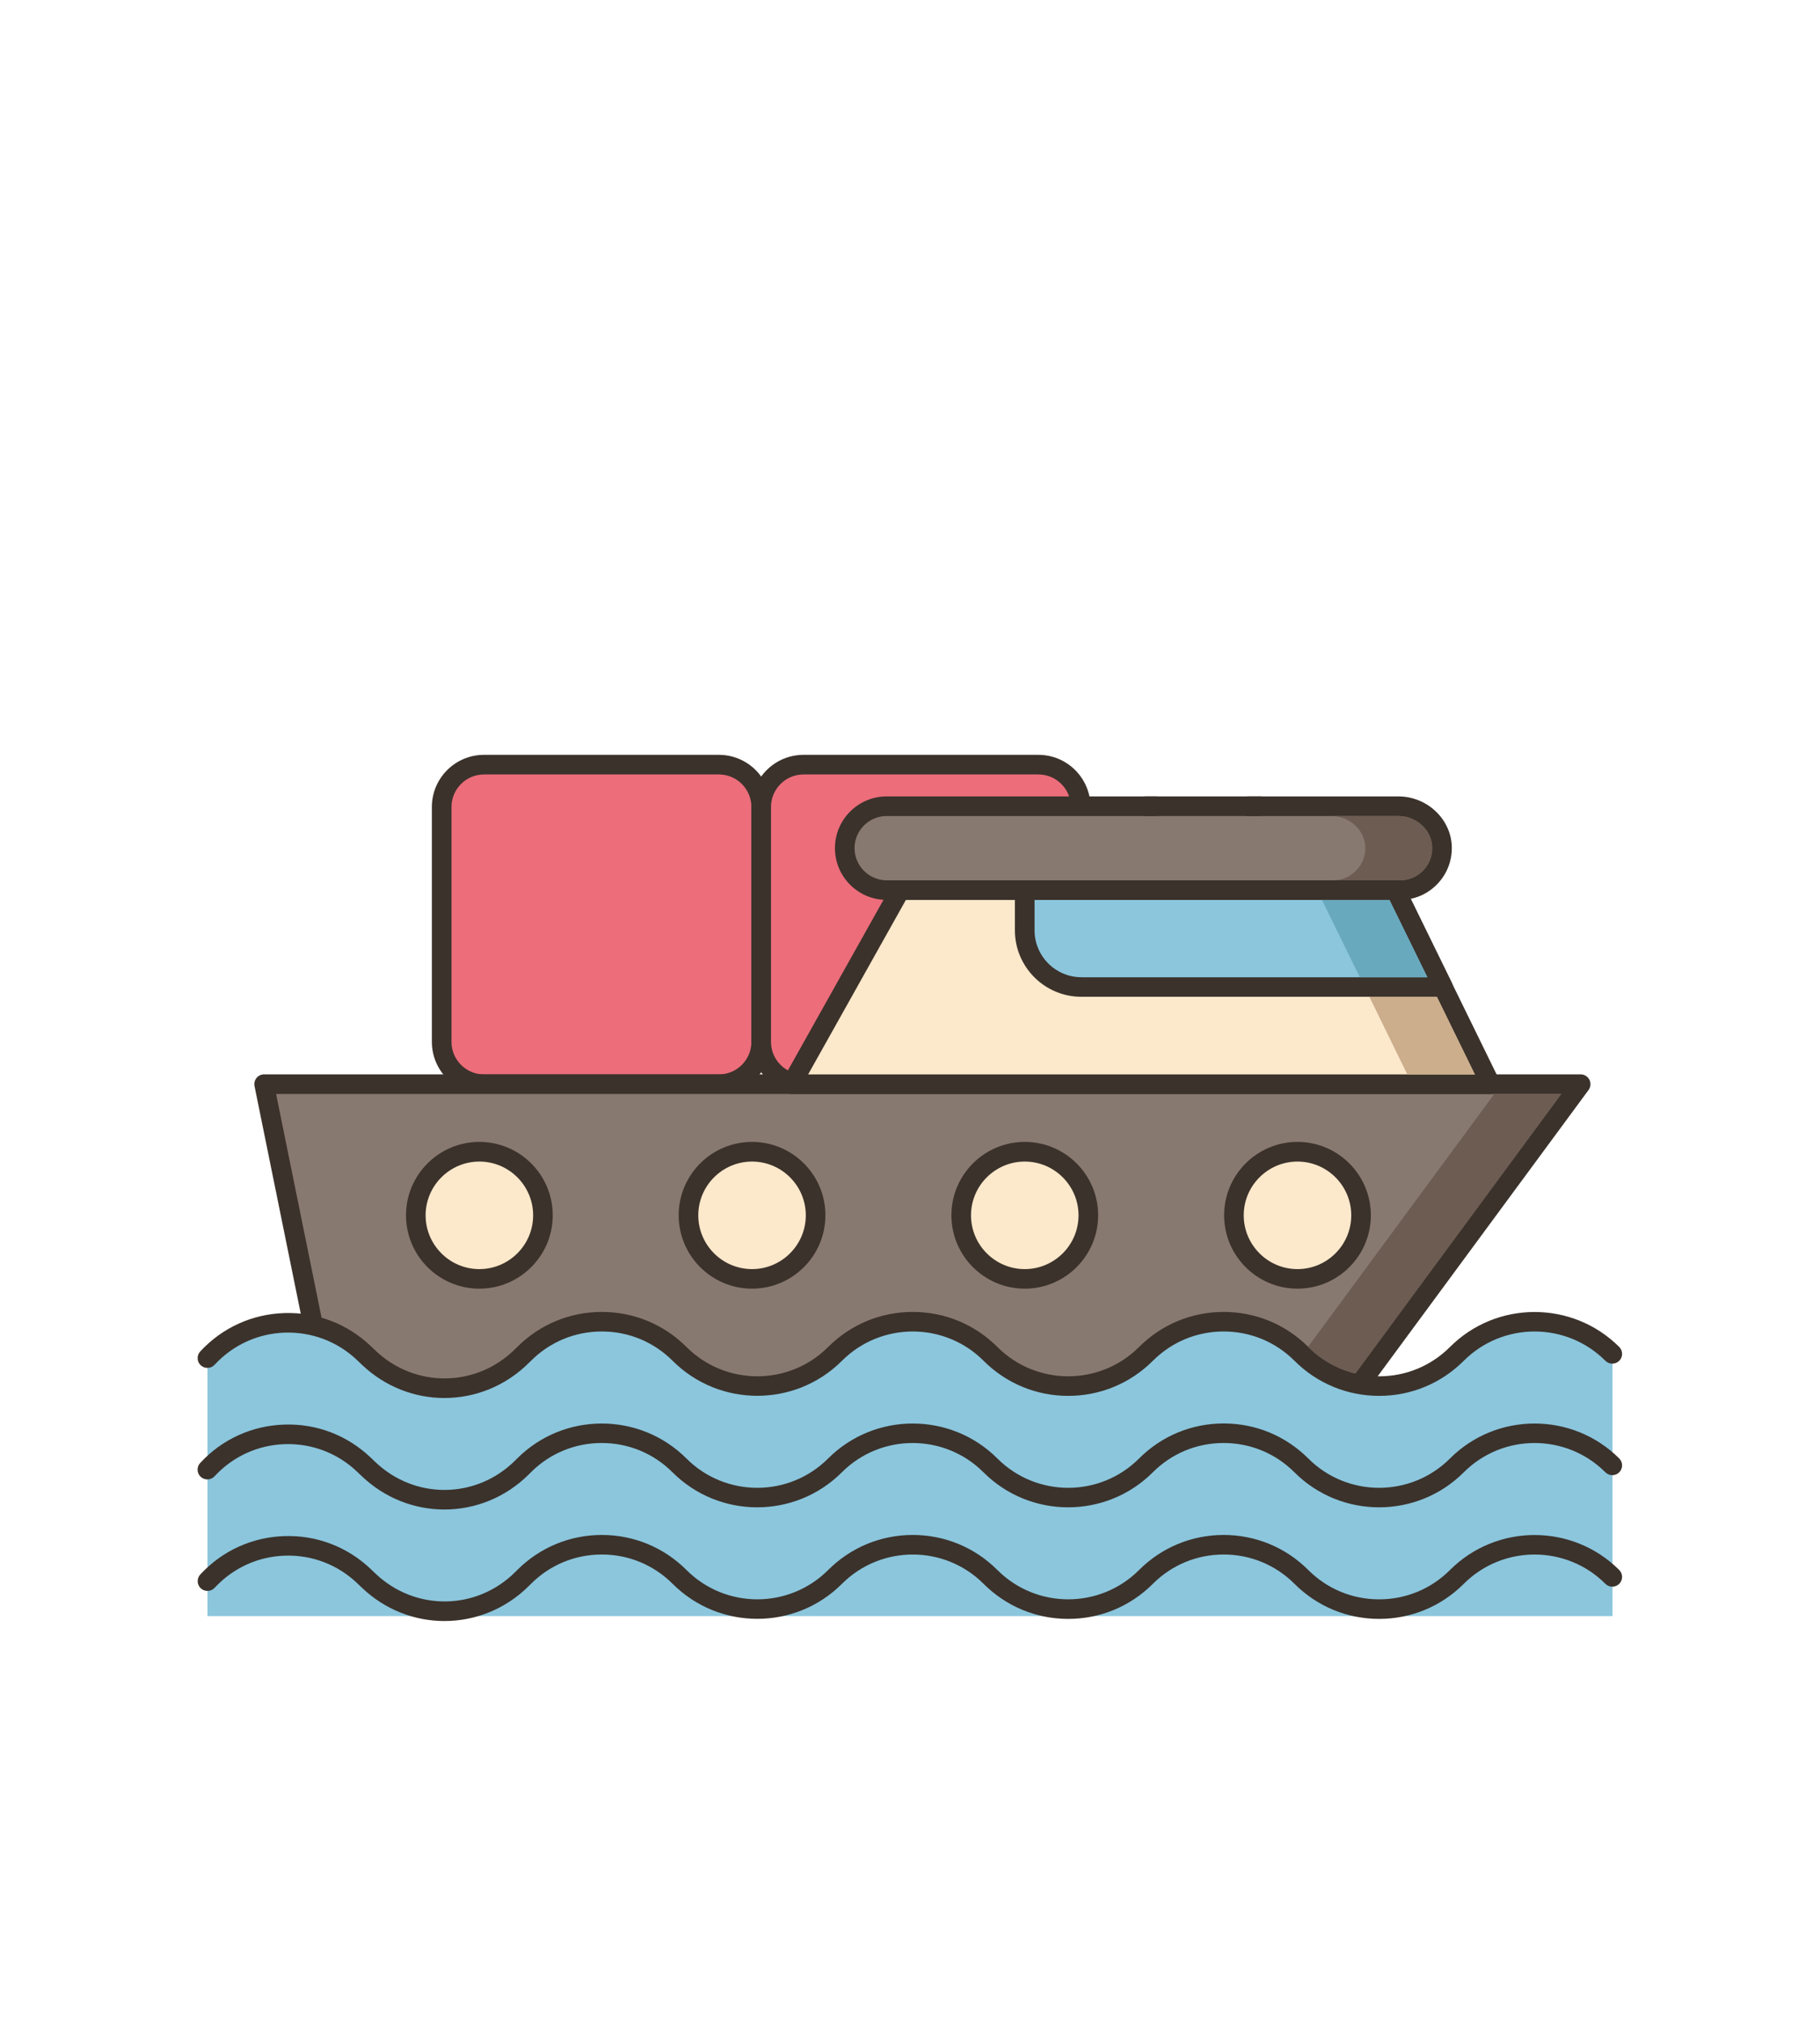 <?xml version="1.0" encoding="UTF-8"?><svg id="katman_1" xmlns="http://www.w3.org/2000/svg" viewBox="0 0 334.14 371.2"><defs><style>.cls-1{fill:none;stroke:#3b322b;stroke-linecap:round;stroke-linejoin:round;stroke-width:3px;}.cls-2{fill:#6c5c52;}.cls-3{fill:#fce8cb;}.cls-4{fill:#ed6d7b;}.cls-5{fill:#8bc6dd;}.cls-6{fill:#887970;}.cls-7{fill:#ccae8c;}.cls-8{fill:#3b322b;}.cls-9{fill:#69a9bd;}</style></defs><rect class="cls-4" x="81.09" y="140.36" width="58.66" height="58.66" rx="6.48" ry="6.48"/><path class="cls-8" d="M131.98,138.56h-43.12c-5.28,0-9.57,4.29-9.57,9.57v43.12c0,5.28,4.29,9.57,9.57,9.57h43.12c5.28,0,9.57-4.29,9.57-9.57v-43.12c0-5.28-4.29-9.57-9.57-9.57ZM137.95,191.25c0,3.29-2.68,5.97-5.97,5.97h-43.12c-3.29,0-5.97-2.68-5.97-5.97v-43.12c0-3.29,2.68-5.97,5.97-5.97h43.12c3.29,0,5.97,2.68,5.97,5.97v43.12Z"/><rect class="cls-4" x="139.75" y="140.36" width="58.66" height="58.66" rx="6.48" ry="6.48"/><path class="cls-8" d="M190.64,138.56h-43.12c-5.28,0-9.57,4.29-9.57,9.57v43.12c0,5.28,4.29,9.57,9.57,9.57h43.12c5.28,0,9.57-4.29,9.57-9.57v-43.12c0-5.28-4.29-9.57-9.57-9.57ZM196.61,191.25c0,3.29-2.68,5.97-5.97,5.97h-43.12c-3.29,0-5.97-2.68-5.97-5.97v-43.12c0-3.29,2.68-5.97,5.97-5.97h43.12c3.29,0,5.97,2.68,5.97,5.97v43.12Z"/><polygon class="cls-6" points="48.49 199.01 61.51 263.09 242.99 263.09 290.2 199.01 48.49 199.01"/><path class="cls-8" d="M291.8,198.2c-.31-.61-.93-.99-1.61-.99H48.49c-.54,0-1.05.24-1.39.66-.34.42-.48.97-.37,1.5l13.02,64.08c.17.84.91,1.44,1.76,1.44h181.48c.57,0,1.11-.27,1.45-.73l47.21-64.08c.4-.55.46-1.27.16-1.88ZM242.08,261.29H62.98l-12.29-60.48h235.94l-44.56,60.48Z"/><path class="cls-5" d="M267.48,248.53l-.08.08c-3.93,3.87-9.07,5.83-14.19,5.83s-10.18-1.92-14.09-5.75c-.06-.05-.12-.11-.18-.17-3.93-3.95-9.1-5.93-14.27-5.93s-10.34,1.98-14.27,5.93c-.08.08-.17.17-.26.25-3.9,3.77-8.95,5.66-14.01,5.66s-10.03-1.86-13.91-5.58c-.12-.11-.24-.22-.36-.34-3.93-3.95-9.1-5.93-14.27-5.93s-10.33,1.98-14.27,5.93c-.14.14-.29.29-.44.43-3.87,3.65-8.85,5.48-13.83,5.48s-9.86-1.81-13.73-5.41c-.18-.17-.36-.34-.53-.5-3.95-3.95-9.12-5.93-14.27-5.93s-10.33,1.98-14.27,5.93l-.35.34c-.08.08-.18.18-.28.26-7.76,7.48-20.08,7.56-27.91.08l-.88-.83c-8.16-7.77-21.1-7.36-28.74.91v47.38h257.95v-48.14c-7.88-7.89-20.65-7.89-28.53,0Z"/><path class="cls-8" d="M297.29,247.26c-8.57-8.57-22.52-8.57-31.09,0-3.47,3.47-8.09,5.38-13,5.38s-9.53-1.91-13-5.38c-4.15-4.15-9.67-6.44-15.54-6.44s-11.39,2.29-15.54,6.44c-7.17,7.17-18.83,7.17-26,0-4.15-4.15-9.67-6.44-15.54-6.44s-11.39,2.29-15.54,6.44c-7.17,7.17-18.83,7.17-26,0-4.15-4.15-9.67-6.44-15.54-6.44s-11.39,2.29-15.54,6.44l-.35.34c-7.11,7.11-18.39,7.25-25.68.31l-.87-.83c-4.3-4.09-9.92-6.24-15.86-6.05-5.93.19-11.41,2.69-15.44,7.05-.67.73-.63,1.87.1,2.54.73.67,1.87.63,2.54-.1,3.37-3.64,7.95-5.74,12.91-5.9,4.97-.14,9.67,1.64,13.26,5.06l.87.83c4.29,4.08,9.73,6.12,15.16,6.11,5.61,0,11.22-2.17,15.54-6.49l.35-.34c3.47-3.47,8.09-5.38,13-5.38s9.53,1.91,13,5.38c8.57,8.57,22.52,8.57,31.09,0,7.17-7.17,18.83-7.17,26,0,4.15,4.15,9.67,6.44,15.54,6.44s11.39-2.29,15.54-6.44c3.47-3.47,8.09-5.38,13-5.38s9.53,1.91,13,5.38c4.15,4.15,9.67,6.44,15.54,6.44s11.39-2.29,15.54-6.44c7.17-7.17,18.83-7.17,26,0,.7.7,1.84.7,2.54,0,.7-.7.7-1.84,0-2.54Z"/><path class="cls-8" d="M297.29,267.73c-8.57-8.57-22.52-8.57-31.09,0-7.17,7.17-18.83,7.17-26,0-4.15-4.15-9.67-6.44-15.54-6.44-5.87,0-11.39,2.29-15.54,6.44-7.17,7.17-18.83,7.17-26,0-8.57-8.57-22.52-8.57-31.09,0-7.17,7.17-18.83,7.17-26,0-8.57-8.57-22.52-8.57-31.09,0l-.34.34c-7.12,7.11-18.39,7.25-25.68.31l-.87-.83c-4.3-4.09-9.92-6.25-15.86-6.05-5.93.19-11.41,2.69-15.44,7.05-.67.73-.63,1.87.1,2.54.73.67,1.87.63,2.54-.1,3.37-3.64,7.95-5.74,12.91-5.9,4.96-.15,9.67,1.64,13.26,5.06l.87.83c4.29,4.08,9.73,6.11,15.16,6.11,5.61,0,11.22-2.17,15.54-6.49l.34-.34c3.47-3.47,8.09-5.38,13-5.38,4.91,0,9.53,1.91,13,5.38,8.57,8.57,22.52,8.57,31.09,0,7.17-7.17,18.83-7.17,26,0,8.57,8.57,22.52,8.57,31.09,0,3.47-3.47,8.09-5.38,13-5.38,4.91,0,9.53,1.91,13,5.38,8.57,8.57,22.52,8.57,31.09,0,7.17-7.17,18.83-7.17,26,0,.7.7,1.84.7,2.54,0,.7-.7.7-1.84,0-2.54Z"/><path class="cls-8" d="M297.29,288.2c-8.57-8.57-22.52-8.57-31.09,0-3.47,3.47-8.09,5.38-13,5.38s-9.53-1.91-13-5.38c-4.15-4.15-9.67-6.44-15.54-6.44s-11.39,2.29-15.54,6.44c-7.17,7.17-18.83,7.17-26,0-4.15-4.15-9.67-6.44-15.54-6.44s-11.39,2.29-15.54,6.44c-7.17,7.17-18.83,7.17-26,0-4.15-4.15-9.67-6.44-15.54-6.44s-11.39,2.29-15.54,6.44l-.34.34c-7.11,7.11-18.39,7.25-25.68.31l-.87-.83c-4.3-4.09-9.92-6.24-15.86-6.05-5.93.19-11.41,2.69-15.44,7.05-.67.73-.63,1.87.1,2.54s1.87.63,2.54-.1c3.37-3.64,7.95-5.74,12.91-5.9,4.95-.16,9.67,1.64,13.26,5.06l.87.83c4.29,4.08,9.73,6.12,15.16,6.11,5.61,0,11.22-2.17,15.54-6.49l.34-.34c3.47-3.47,8.09-5.38,13-5.38s9.53,1.91,13,5.38c8.57,8.57,22.52,8.57,31.09,0,7.17-7.17,18.83-7.17,26,0,4.15,4.15,9.67,6.44,15.54,6.44s11.39-2.29,15.54-6.44c3.47-3.47,8.09-5.38,13-5.38s9.53,1.91,13,5.38c4.15,4.15,9.67,6.44,15.54,6.44s11.39-2.29,15.54-6.44c7.17-7.17,18.83-7.17,26,0,.7.7,1.84.7,2.54,0,.7-.7.7-1.84,0-2.54Z"/><polygon class="cls-3" points="264.92 181.18 256.22 163.39 165.26 163.39 145.3 199.02 273.64 199.02 264.92 181.18"/><path class="cls-8" d="M275.26,198.23l-17.43-35.62c-.3-.62-.93-1.01-1.62-1.01h-90.95c-.65,0-1.25.35-1.57.92l-19.96,35.62c-.31.56-.31,1.24.02,1.79.32.55.91.89,1.55.89h128.34c.62,0,1.2-.32,1.53-.85.33-.53.36-1.19.09-1.74ZM148.37,197.22l17.94-32.02h88.78l15.67,32.02h-122.39Z"/><path class="cls-6" d="M256.72,147.99h-93.92c-4.25,0-7.7,3.45-7.7,7.7s3.45,7.7,7.7,7.7h94.25c4.33,0,7.83-3.58,7.7-7.94-.13-4.21-3.8-7.46-8.02-7.46Z"/><path class="cls-8" d="M256.72,146.19h-27.55c-.99,0-1.8.81-1.8,1.8s.81,1.8,1.8,1.8h27.55c3.34,0,6.13,2.57,6.22,5.72.05,1.61-.54,3.14-1.66,4.29-1.12,1.16-2.63,1.79-4.24,1.79h-94.25c-3.25,0-5.9-2.65-5.9-5.9s2.65-5.9,5.9-5.9h49.45c.99,0,1.8-.81,1.8-1.8s-.81-1.8-1.8-1.8h-49.45c-5.24,0-9.5,4.26-9.5,9.5s4.26,9.5,9.5,9.5h94.25c2.59,0,5.01-1.02,6.82-2.89,1.8-1.86,2.75-4.31,2.68-6.9-.15-5.08-4.56-9.21-9.82-9.21Z"/><path class="cls-5" d="M256.22,163.39h-68.08v7.39c0,5.74,4.65,10.39,10.39,10.39h66.4l-8.71-17.79Z"/><path class="cls-8" d="M266.54,180.39l-8.71-17.79c-.3-.62-.93-1.01-1.62-1.01h-68.08c-.99,0-1.8.81-1.8,1.8v7.39c0,6.72,5.47,12.19,12.19,12.19h66.4c.62,0,1.2-.32,1.53-.85.33-.53.36-1.19.09-1.74ZM198.53,179.38c-4.74,0-8.59-3.86-8.59-8.59v-5.59h65.16l6.95,14.19h-63.51Z"/><polygon class="cls-9" points="255.09 165.19 242.7 165.19 249.65 179.38 262.05 179.38 255.09 165.19"/><polygon class="cls-7" points="263.8 182.98 251.41 182.98 258.37 197.22 270.77 197.22 263.8 182.98"/><circle class="cls-3" cx="238.21" cy="223.09" r="11.67" transform="translate(-44.88 60.7) rotate(-13.28)"/><circle class="cls-1" cx="238.21" cy="223.09" r="11.67" transform="translate(-44.88 60.7) rotate(-13.28)"/><path class="cls-8" d="M238.21,209.61c-7.43,0-13.47,6.04-13.47,13.47s6.04,13.47,13.47,13.47,13.47-6.04,13.47-13.47-6.04-13.47-13.47-13.47ZM238.21,232.96c-5.44,0-9.87-4.43-9.87-9.87s4.43-9.87,9.87-9.87,9.87,4.43,9.87,9.87-4.43,9.87-9.87,9.87Z"/><circle class="cls-3" cx="188.14" cy="223.09" r="11.67" transform="translate(-100.54 265.84) rotate(-58.28)"/><circle class="cls-1" cx="188.14" cy="223.09" r="11.67" transform="translate(-100.54 265.84) rotate(-58.28)"/><path class="cls-8" d="M188.14,209.61c-7.43,0-13.47,6.04-13.47,13.47s6.04,13.47,13.47,13.47,13.47-6.04,13.47-13.47-6.04-13.47-13.47-13.47ZM188.14,232.96c-5.44,0-9.87-4.43-9.87-9.87s4.43-9.87,9.87-9.87,9.87,4.43,9.87,9.87-4.43,9.87-9.87,9.87Z"/><path class="cls-3" d="M138.07,211.41c-6.45,0-11.67,5.23-11.67,11.67s5.23,11.67,11.67,11.67,11.67-5.23,11.67-11.67-5.23-11.67-11.67-11.67Z"/><path class="cls-1" d="M138.07,211.41c-6.45,0-11.67,5.23-11.67,11.67s5.23,11.67,11.67,11.67,11.67-5.23,11.67-11.67-5.23-11.67-11.67-11.67Z"/><path class="cls-8" d="M138.07,209.61c-7.43,0-13.47,6.04-13.47,13.47s6.04,13.47,13.47,13.47,13.47-6.04,13.47-13.47-6.04-13.47-13.47-13.47ZM138.07,232.96c-5.44,0-9.87-4.43-9.87-9.87s4.43-9.87,9.87-9.87,9.87,4.43,9.87,9.87-4.43,9.87-9.87,9.87Z"/><circle class="cls-3" cx="88.01" cy="223.09" r="11.67" transform="translate(-144.16 283.18) rotate(-82.98)"/><circle class="cls-1" cx="88.01" cy="223.09" r="11.67" transform="translate(-144.16 283.18) rotate(-82.98)"/><path class="cls-8" d="M88.01,209.61c-7.43,0-13.47,6.04-13.47,13.47s6.04,13.47,13.47,13.47,13.47-6.04,13.47-13.47-6.04-13.47-13.47-13.47ZM88.01,232.96c-5.44,0-9.87-4.43-9.87-9.87s4.43-9.87,9.87-9.87,9.87,4.43,9.87,9.87-4.43,9.87-9.87,9.87Z"/><path class="cls-2" d="M274.34,200.82l-34.18,46.39.05.05c2.47,2.47,5.48,4.07,8.65,4.83l37.78-51.28h-12.29Z"/><path class="cls-2" d="M256.72,149.79h-12.29c3.33,0,6.13,2.57,6.23,5.72.05,1.61-.54,3.13-1.67,4.28-1.12,1.16-2.63,1.8-4.23,1.8h12.29c1.61,0,3.12-.64,4.23-1.8,1.13-1.15,1.72-2.67,1.67-4.28-.1-3.15-2.89-5.72-6.23-5.72Z"/><rect class="cls-8" x="210.13" y="146.19" width="21.49" height="3.6"/></svg>